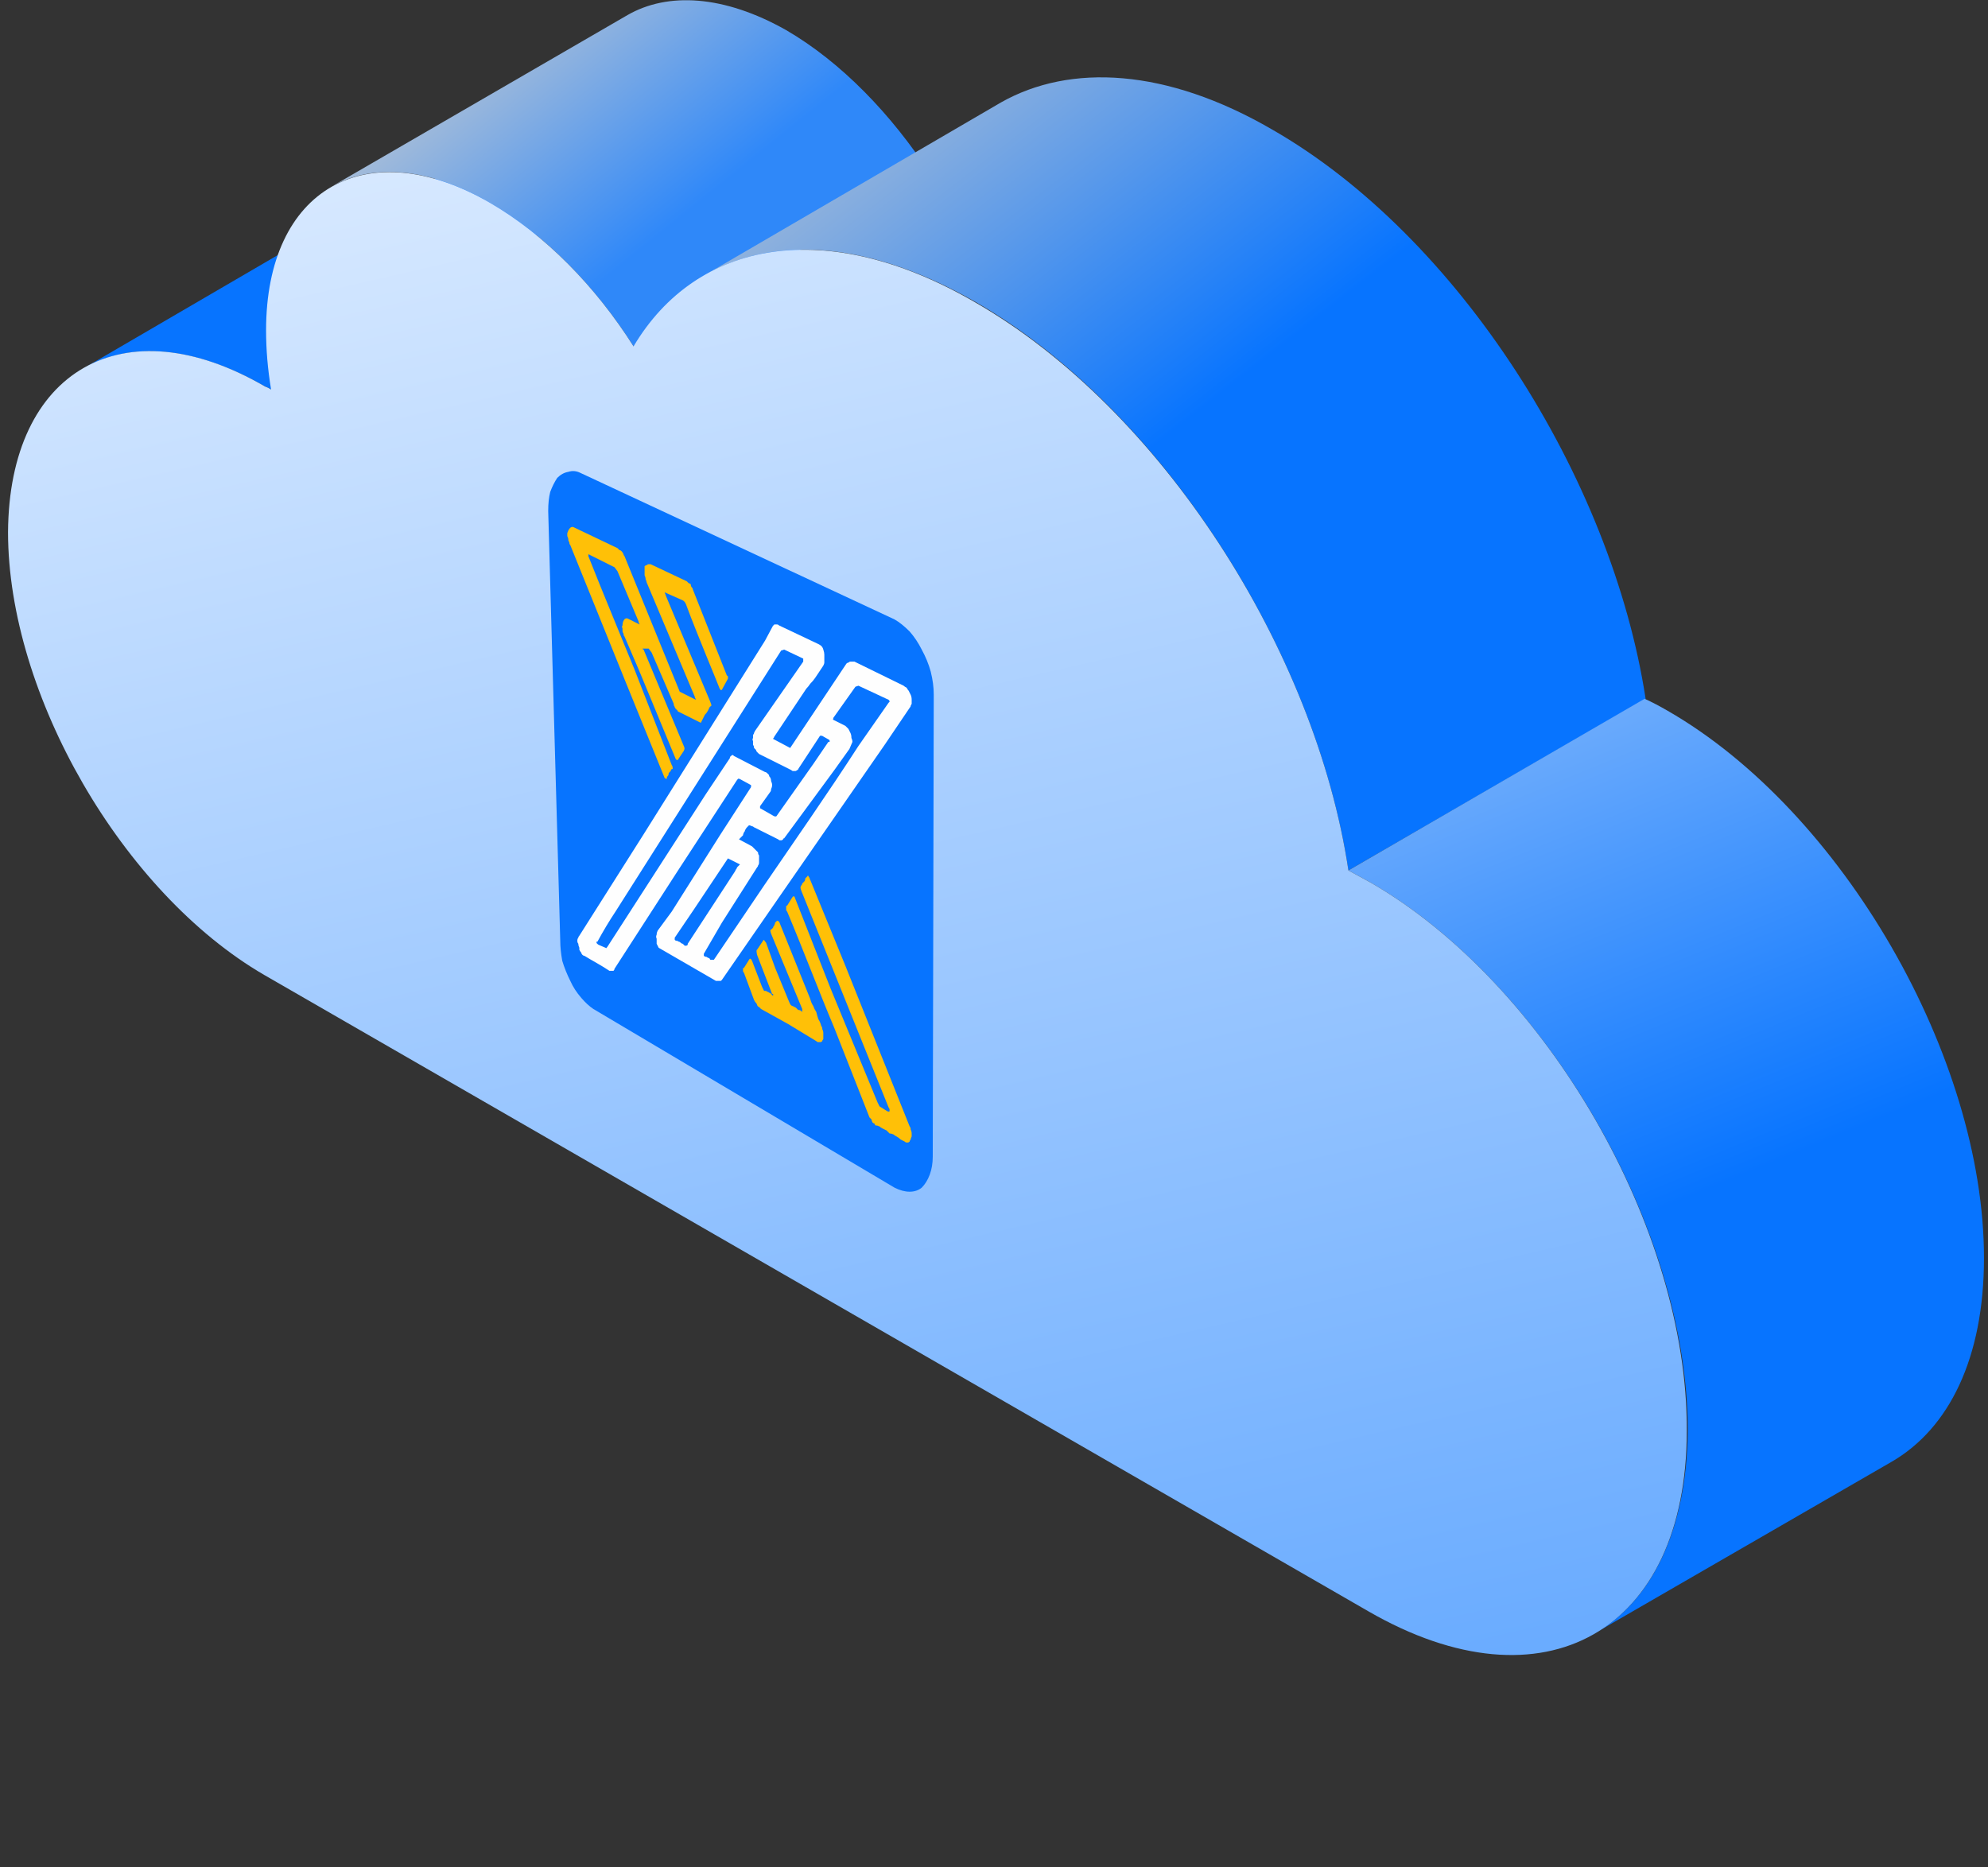 <svg xmlns="http://www.w3.org/2000/svg" viewBox="0 0 198 186" width="198" height="186"><rect x="0" y="0" width="198" height="186" fill="#333333" stroke="none"/><title>hero__two__illustration-sm1</title><defs><linearGradient id="g1" x2="1" gradientUnits="userSpaceOnUse" gradientTransform="matrix(11.138,15.88,-49.907,35.004,-8.617,-29.187)"><stop offset="0" stop-color="#ffe4c0"></stop><stop offset="1" stop-color="#0774ff"></stop></linearGradient><linearGradient id="g2" x2="1" gradientUnits="userSpaceOnUse" gradientTransform="matrix(27.343,33.793,-43.8,35.44,39.343,-11.186)"><stop offset="0" stop-color="#ffe4c0"></stop><stop offset="1" stop-color="#2f88f9"></stop></linearGradient><linearGradient id="g3" x2="1" gradientUnits="userSpaceOnUse" gradientTransform="matrix(45.907,58.46,-37.226,29.233,72.386,-16.602)"><stop offset="0" stop-color="#ffe4c0"></stop><stop offset="1" stop-color="#0774ff"></stop></linearGradient><linearGradient id="g4" x2="1" gradientUnits="userSpaceOnUse" gradientTransform="matrix(33.063,79.708,-51.361,21.304,136.749,38.993)"><stop offset="0" stop-color="#bad6fa"></stop><stop offset="1" stop-color="#0774ff"></stop></linearGradient><linearGradient id="g5" x2="1" gradientUnits="userSpaceOnUse" gradientTransform="matrix(80.953,391.696,-343.948,71.085,52.687,-56.028)"><stop offset="0" stop-color="#ffffff"></stop><stop offset="1" stop-color="#0674ff"></stop></linearGradient></defs><style>		.s0 { fill: url(#g1) } 		.s1 { fill: url(#g2) } 		.s2 { fill: url(#g3) } 		.s3 { fill: url(#g4) } 		.s4 { fill: url(#g5) } 		.s5 { fill: #0774ff } 		.s6 { fill: #ffc007 } 		.s7 { fill: #fefefe } 	</style><g id="Folder 1"><path class="s0" d="m56 21.3c-7.1-4.1-13.6-4.5-18.2-1.8l-29.5 17.2c4.6-2.7 11-2.3 18.1 1.8q0.3 0.1 0.6 0.3l29.5-17.2q-0.2-0.1-0.5-0.3z"></path><path class="s1" d="m78.3 3c-6.2-3.5-11.8-3.8-15.8-1.5l-29.5 17.1c4-2.3 9.6-2 15.8 1.6 5.5 3.2 10.5 8.3 14.3 14.3l29.6-17.1c-3.9-6-8.9-11.2-14.4-14.4z"></path><path class="s2" d="m126.7 12.9c-10.5-6.1-20.1-6.6-27-2.7l-29.5 17.2c6.9-4 16.4-3.4 27 2.7 18.4 10.6 33.8 34.6 37.1 56.6l29.6-17.1c-3.4-22.1-18.7-46.1-37.2-56.7z"></path><path class="s3" d="m166.1 70.8q-1.2-0.7-2.3-1.2l-29.5 17.1q1.1 0.6 2.2 1.2c17.5 10.1 31.6 34.5 31.6 54.6-0.1 9.9-3.6 17-9.3 20.2l29.6-17.1c5.7-3.3 9.2-10.3 9.2-20.3 0-20-14.1-44.5-31.5-54.5z"></path><path class="s4" d="m136.5 87.9q-1.1-0.6-2.2-1.2c-3.3-22-18.7-46-37.2-56.6-14.8-8.6-27.7-6.2-34 4.4-3.8-6-8.8-11.1-14.3-14.3-12.3-7.1-22.3-1.4-22.3 12.7q0 2.9 0.5 5.9-0.3-0.2-0.6-0.3c-14.1-8.2-25.5-1.6-25.6 14.5 0 16.2 11.4 35.9 25.5 44.1l110 63.4c17.5 10.1 31.7 2 31.7-18 0.1-20.1-14-44.5-31.5-54.6z"></path></g><g id="Folder 2"><path class="s5" d="m57.8 47.1l31.3 14.6q0.7 0.4 1.5 1.2 0.7 0.8 1.2 1.8 0.6 1.1 0.9 2.2 0.3 1.2 0.3 2.3l-0.1 46q0 1-0.3 1.8-0.3 0.8-0.8 1.3-0.5 0.4-1.2 0.4-0.7 0-1.5-0.4l-30-17.8q-0.6-0.4-1.2-1.1-0.7-0.8-1.1-1.7-0.5-1-0.8-2-0.2-1.1-0.2-2l-1.2-42.8q0-1.1 0.2-1.9 0.3-0.8 0.7-1.4 0.5-0.5 1.1-0.6 0.6-0.2 1.2 0.1z"></path><path class="s6" d="m64 64.6c0 0 0 0.1 0.1 0.1l4 9.6c0.1 0.2 0.1 0.3 0 0.5l-0.6 0.9q0 0 0 0 0 0-0.1 0 0 0 0 0-0.1-0.1-0.1-0.1l-3.6-8.7-1.5-3.5q-0.1-0.1-0.1-0.3-0.1-0.1-0.1-0.3 0-0.1 0-0.2-0.1-0.2 0-0.3c0-0.4 0.2-0.8 0.5-0.7l1.2 0.6c0-0.1-0.1-0.1-0.1-0.3l-2.1-5-0.3-0.4-2.6-1.3v0.2c1.5 3.8 3.1 7.6 4.6 11.3l3.7 9.5c0.1 0.1 0.1 0.3 0.1 0.4h-0.1q-0.1 0.1-0.1 0.2-0.1 0.1-0.2 0.2 0 0.2-0.1 0.3-0.1 0.1-0.1 0.3l-0.2-0.1-3.9-9.6-5.5-13.6q-0.1-0.1-0.1-0.3-0.1-0.1-0.1-0.3 0-0.1-0.1-0.3 0-0.1 0-0.3c0.1-0.3 0.3-0.7 0.6-0.6l4.4 2.1q0.1 0.1 0.2 0.2 0.1 0 0.2 0.1 0.1 0.1 0.2 0.3 0 0.1 0.1 0.2l5.5 13.5 1.6 0.8c0-0.1-0.1-0.2-0.1-0.3l-4.8-11.4q0-0.1-0.1-0.3 0-0.2-0.1-0.4 0-0.1 0-0.3 0-0.2 0-0.4 0-0.1 0-0.2 0.1-0.1 0.2-0.1 0.1-0.1 0.2-0.1 0.1 0 0.2 0l3.6 1.7q0.1 0.1 0.2 0.2 0.1 0 0.2 0.1 0 0.2 0.1 0.3 0.1 0.1 0.1 0.2l3.4 8.6q0.1 0 0.1 0.1 0 0 0 0.1 0 0 0 0.1 0 0 0 0l-0.6 1.1c-0.1 0.1-0.2 0-0.3-0.3-0.1-0.3-2.2-5.3-3.2-8-0.1-0.3-0.2-0.5-0.4-0.6l-1.8-0.8c0 0.1 0.1 0.2 0.1 0.3l4.4 10.5c0.2 0.5 0.2 0.5 0 0.6q-0.1 0.2-0.2 0.4-0.1 0.2-0.3 0.4-0.1 0.2-0.2 0.4-0.1 0.2-0.2 0.4l-2.2-1.1q-0.1 0-0.1-0.1-0.1-0.1-0.2-0.2-0.1-0.1-0.1-0.2-0.1-0.1-0.1-0.3l-2.2-5.1-0.3-0.4z"></path><path class="s6" d="m88.6 112.9q-0.2-0.2-0.3-0.3-0.2-0.1-0.4-0.2-0.2-0.1-0.3-0.2-0.2-0.1-0.4-0.1-0.1-0.1-0.1-0.2-0.1 0-0.2-0.1-0.1-0.2-0.1-0.3-0.1-0.1-0.2-0.2l-3.5-8.9c-1.6-3.8-3.1-7.8-4.7-11.6q-0.1-0.1-0.1-0.2 0-0.1 0-0.2 0-0.1 0-0.1 0-0.1 0.1-0.1l0.5-0.8q0.2-0.3 0.3 0.1l3.5 8.9 4.7 11.4 0.2 0.4 0.8 0.5c0.1 0 0.2 0.1 0.2-0.1 0-0.2 0-0.1-0.1-0.3l-2.5-6.2-6.2-15.4c-0.1-0.3-0.1-0.3 0-0.5q0.1-0.1 0.1-0.2 0.1-0.1 0.2-0.2 0.1-0.1 0.1-0.3 0.1-0.1 0.2-0.2c0.1-0.2 0.1 0 0.2 0.1l3.6 8.8 6.4 16q0.1 0.1 0.1 0.3 0.1 0.2 0.1 0.4 0 0.2 0 0.3-0.1 0.2-0.1 0.3-0.1 0.1-0.1 0.2-0.1 0.1-0.2 0.1 0 0-0.1 0-0.1 0-0.2-0.1-0.2-0.1-0.4-0.2-0.2-0.2-0.4-0.3-0.2-0.1-0.3-0.2-0.2-0.1-0.4-0.1z"></path><path class="s6" d="m78.5 102l-2.7-1.5q-0.1-0.1-0.2-0.2-0.1 0-0.2-0.2 0-0.1-0.1-0.2-0.1-0.1-0.2-0.3l-1-2.7q-0.1-0.1-0.1-0.2 0 0 0-0.1 0-0.1 0-0.1 0-0.1 0.1-0.1l0.5-0.8c0.1-0.2 0.2-0.1 0.3 0.1l1 2.6 0.2 0.4q0.1 0 0.2 0 0.1 0.1 0.2 0.1 0.1 0.1 0.2 0.1 0.1 0.1 0.2 0.2l0.1 0.1q0 0 0-0.1 0 0 0 0 0-0.1 0-0.1 0 0-0.1 0l-1.5-3.9q-0.1-0.5 0-0.5l0.6-0.9c0.1-0.2 0.1 0 0.3 0.2l0.9 2.5 1.4 3.4c0.1 0.2 0.1 0.3 0.3 0.4q0.1 0 0.2 0.1 0.1 0 0.2 0.1 0.1 0.1 0.2 0.2 0.2 0 0.3 0.1l0.1 0.1c0-0.1 0-0.2 0-0.3l-3.1-7.5c-0.1-0.3-0.1-0.4 0-0.4q0.1-0.1 0.2-0.2 0-0.1 0.1-0.2 0.1-0.2 0.1-0.3 0.1-0.1 0.2-0.2l0.2 0.1 3.1 7.7q0.1 0.4 0.3 0.7 0.1 0.3 0.3 0.6 0.1 0.4 0.2 0.7 0.2 0.3 0.3 0.7 0.1 0.1 0.1 0.3 0.1 0.2 0.1 0.4 0 0.2 0 0.3 0 0.2 0 0.3-0.1 0.1-0.1 0.2-0.1 0.1-0.2 0.1-0.1 0-0.2 0-0.1 0-0.2-0.1z"></path><path class="s7" d="m90.8 69.7q0-0.3-0.1-0.5-0.1-0.2-0.2-0.4-0.1-0.1-0.2-0.3-0.2-0.1-0.3-0.2l-4.9-2.4q-0.1 0-0.2 0-0.1 0-0.2 0-0.1 0-0.2 0.1-0.1 0-0.2 0.1l-5.6 8.4-1.7-0.9c0-0.1 0.1-0.1 0.1-0.2l3.2-4.8q0.2-0.2 0.4-0.5 0.3-0.3 0.5-0.6 0.2-0.3 0.4-0.6 0.2-0.3 0.4-0.6 0.1-0.2 0.1-0.3 0-0.2 0-0.4 0-0.2 0-0.4 0-0.2-0.1-0.5c-0.1-0.4-0.4-0.5-0.6-0.6l-3.8-1.8q-0.1-0.1-0.2-0.1-0.1 0-0.1 0-0.1 0-0.2 0 0 0.1-0.1 0.1l-0.8 1.5-12.1 19.3-6.4 10.1q-0.1 0.1-0.1 0.2-0.1 0.1-0.1 0.3 0 0.2 0.1 0.3 0 0.2 0.1 0.4 0 0.1 0 0.2 0.1 0.2 0.2 0.3 0 0.1 0.1 0.2 0.1 0.1 0.2 0.1c0.8 0.5 1.6 0.9 2.5 1.5q0.1 0 0.1 0 0.1 0 0.2 0 0.1 0 0.1 0 0.1-0.1 0.1-0.2l6.2-9.6 6-9.2c0.1-0.1 0.1-0.2 0.3-0.1l1.1 0.6v0.2l-3.1 4.8-4.8 7.6-1.4 1.9q-0.1 0.2-0.1 0.4-0.1 0.2 0 0.4 0 0.2 0 0.5 0.1 0.2 0.2 0.4l5.7 3.3q0.1 0 0.2 0 0 0 0.1 0 0.1 0 0.2 0 0.1-0.1 0.1-0.1l5.6-8.1 10.6-15.3 2.5-3.7q0.1-0.1 0.1-0.2 0 0 0.1-0.2 0-0.1 0-0.2 0-0.1 0-0.2zm-17.7 5.6q-0.1-0.1-0.1-0.1-0.1 0-0.2 0.1 0 0-0.1 0.1 0 0 0 0.1l-2.4 3.6-9.8 15.2c-0.1 0.1-0.1 0.2-0.2 0.1l-0.7-0.3c-0.1-0.1-0.2-0.1-0.2-0.3q0 0 0 0 0 0 0 0 0 0 0.1 0 0 0 0 0c0.6-1.1 1.2-2.1 1.8-3l16.5-26 0.3-0.1 1.9 0.9c0 0.2 0 0.2 0 0.3l-4.8 6.9-0.1 0.2q0 0.1-0.1 0.2 0 0.2 0 0.3-0.1 0.2 0 0.3 0 0.2 0 0.4 0.1 0.1 0.1 0.3 0.1 0.1 0.2 0.2 0 0.1 0.1 0.2 0.1 0.1 0.2 0.2l3.2 1.6q0.1 0.1 0.2 0.1 0.1 0 0.2 0 0.1 0 0.2-0.1 0.1 0 0.1-0.1l2.1-3.2c0.1-0.2 0.2-0.1 0.3-0.1l0.7 0.4c0.1 0.2 0 0.2-0.1 0.2l-1.5 2.2-3.6 5.1c-0.1 0.2-0.2 0.1-0.3 0.1l-1.4-0.8v-0.2l1-1.4q0.1-0.1 0.1-0.3 0.1-0.2 0.1-0.4 0-0.2-0.1-0.4 0-0.3-0.2-0.5 0 0 0-0.1-0.1-0.1-0.1-0.1-0.1-0.1-0.1-0.1-0.1-0.1-0.2-0.1zm-4.6 18.7c0 0.2-0.1 0.2-0.3 0.2q-0.1-0.1-0.2-0.2-0.1 0-0.2-0.1-0.1-0.1-0.2-0.1-0.1-0.1-0.3-0.1l-0.1-0.1c0-0.1 0-0.1 0-0.2l1.9-2.8 3.4-5.1 1.2 0.6q-0.1 0.1-0.1 0.1-0.1 0.1-0.2 0.2 0 0.1-0.1 0.2 0 0-0.1 0.2zm20-24l-3 4.3c-3.1 4.8-6.4 9.5-9.4 13.9l-5 7.4h-0.3q-0.1 0-0.1-0.1-0.1-0.1-0.2-0.1-0.1-0.1-0.2-0.1-0.1 0-0.2-0.1c0 0 0-0.1 0-0.1 0-0.1 0-0.1 0-0.1l1.8-3.1 3.5-5.5q0.1-0.1 0.1-0.2 0.1-0.1 0.1-0.3 0-0.1 0-0.3 0-0.2 0-0.4-0.1-0.1-0.1-0.3-0.1-0.1-0.2-0.2-0.1-0.1-0.2-0.2-0.1-0.1-0.2-0.2l-1.3-0.7q0.1-0.1 0.2-0.2 0.1-0.1 0.2-0.2 0-0.1 0.1-0.3 0.1-0.1 0.1-0.2 0.1-0.2 0.2-0.3 0.1-0.1 0.2-0.2 0.1 0 0.3 0.1 0.1 0 0.2 0.1l2.4 1.2q0.1 0.1 0.2 0.1 0 0 0.1 0 0.1 0 0.2-0.1 0-0.1 0.1-0.1c1.7-2.3 3.3-4.5 5-6.8l1.5-2.1 0.3-0.7q0-0.2-0.1-0.4 0-0.3-0.1-0.5-0.1-0.2-0.2-0.4-0.2-0.2-0.3-0.3l-1.2-0.6c-0.1-0.1 0 0 0-0.2l2.2-3.1 0.3-0.1 3 1.4c0.1 0.1 0.1 0.1 0.1 0.2z"></path></g></svg>